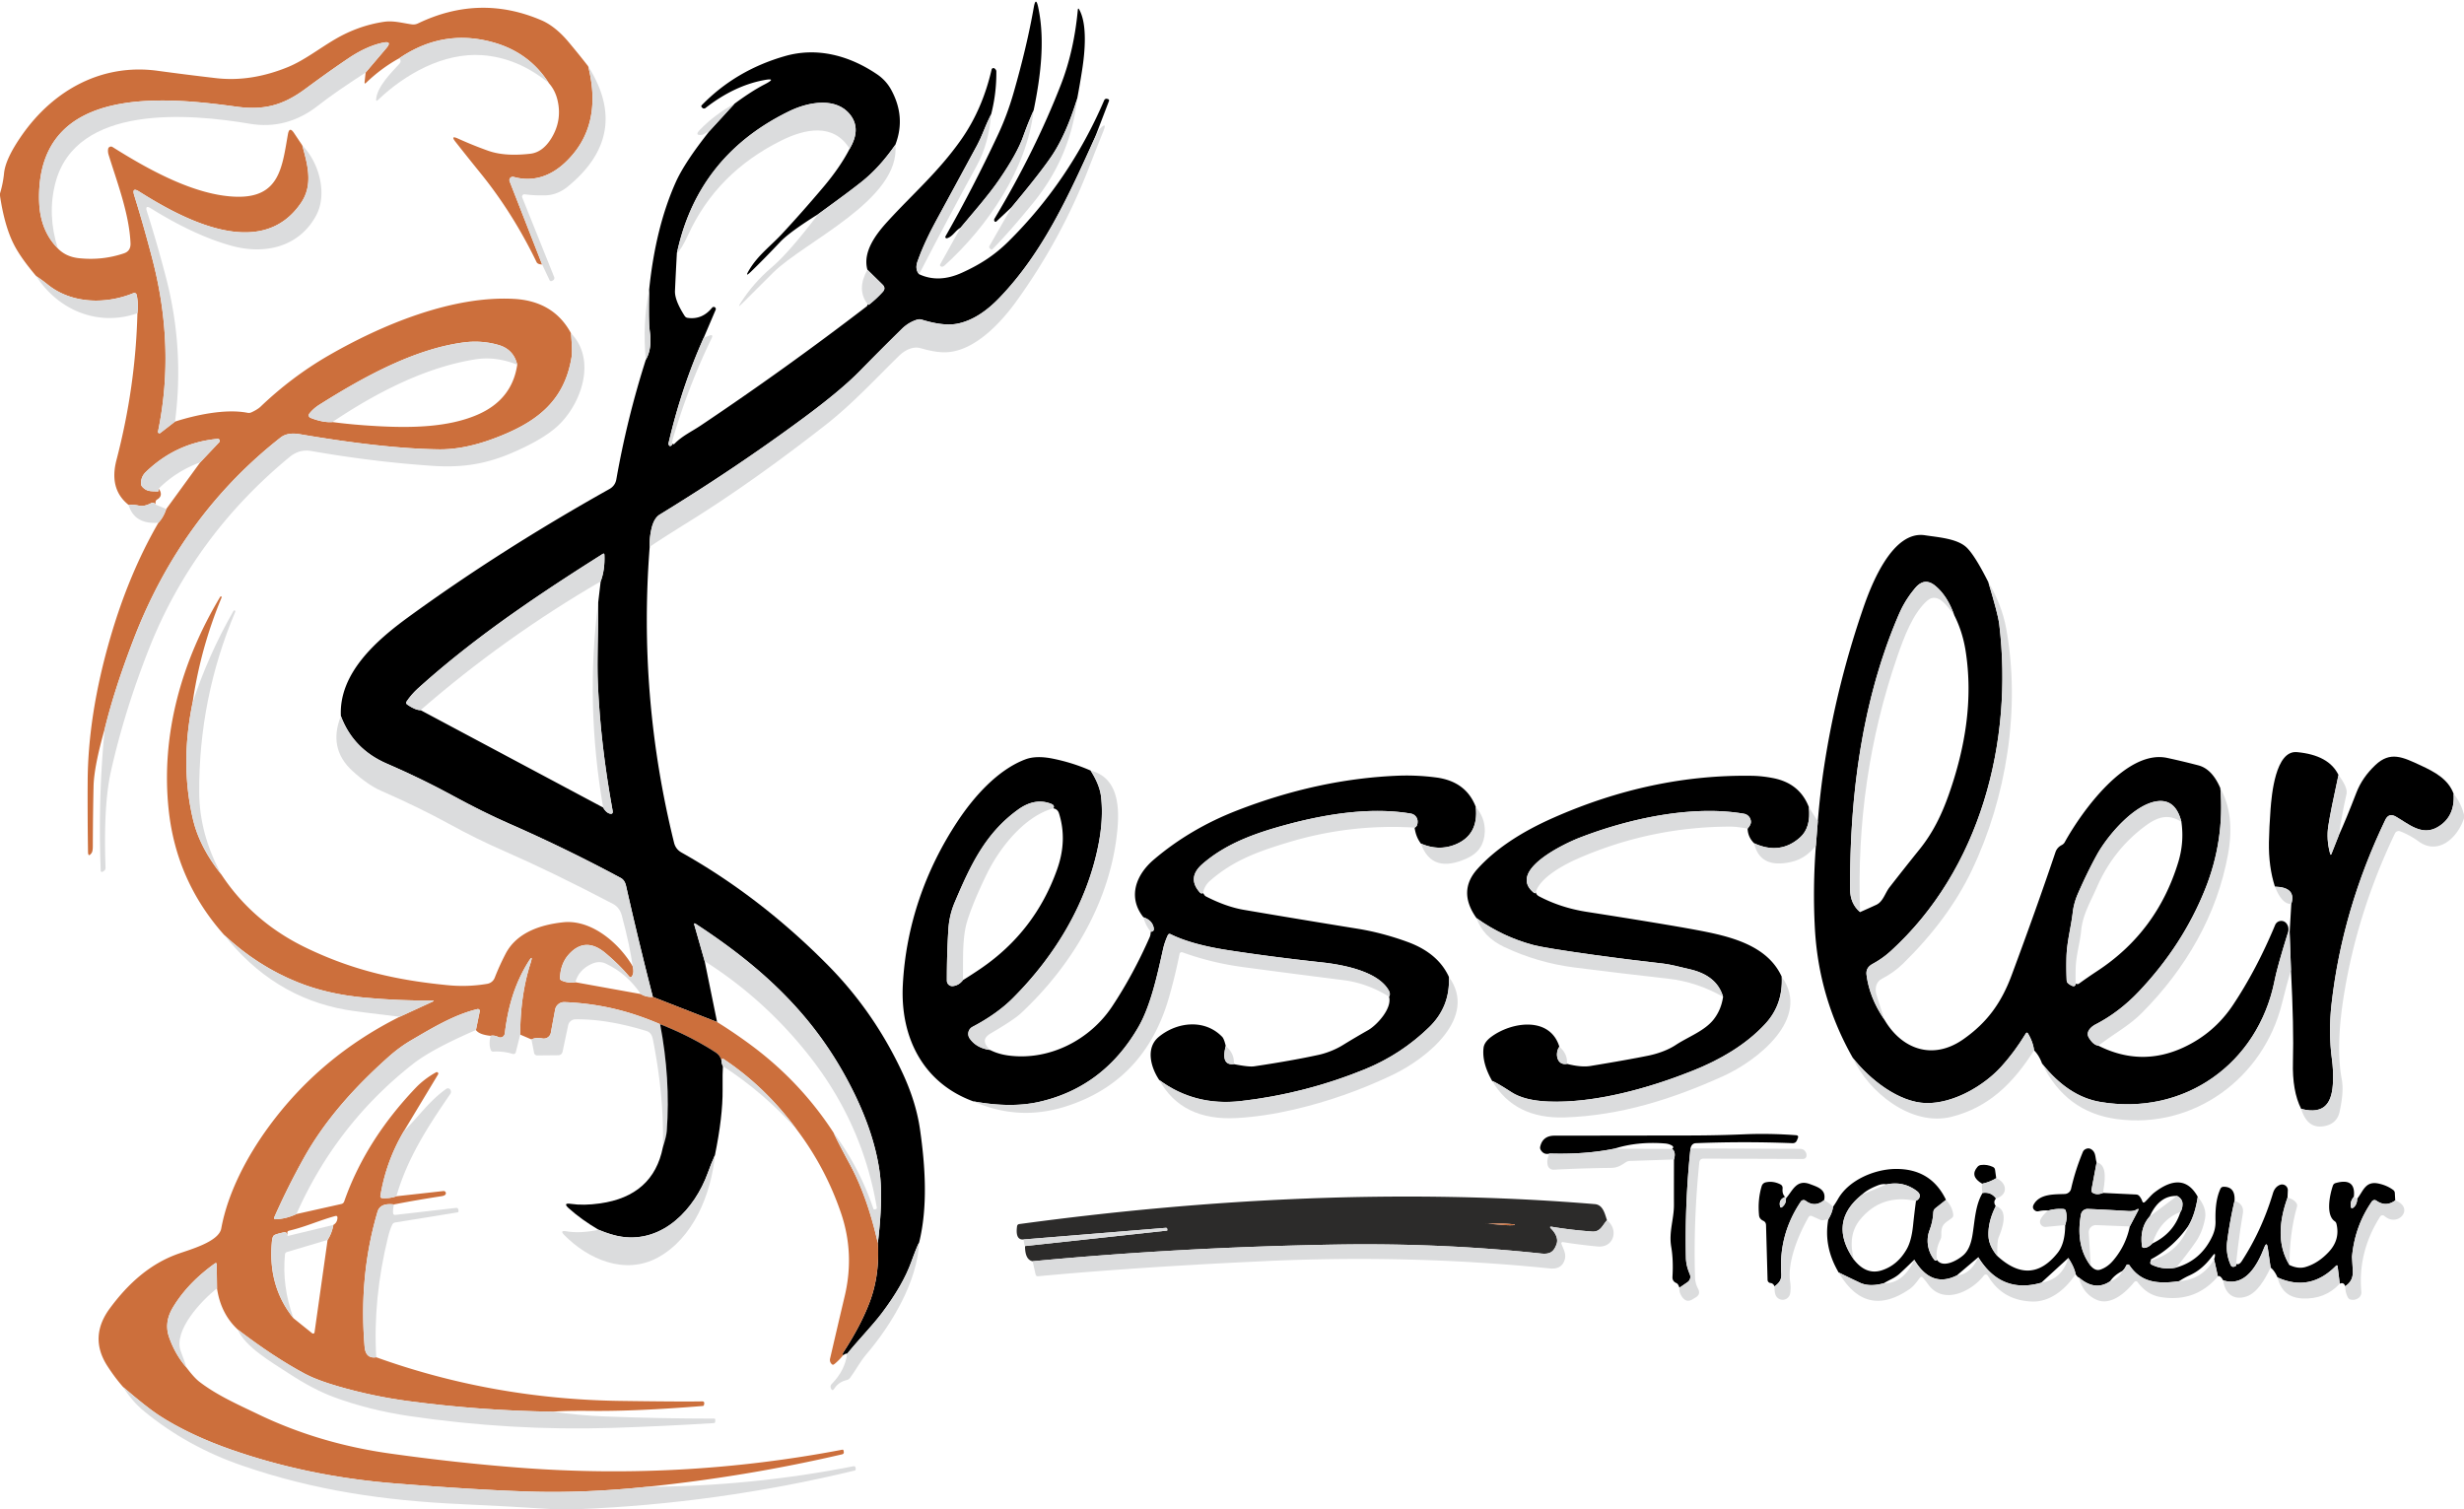 <?xml version="1.0" encoding="UTF-8" standalone="no"?>
<!DOCTYPE svg PUBLIC "-//W3C//DTD SVG 1.1//EN" "http://www.w3.org/Graphics/SVG/1.1/DTD/svg11.dtd">
<svg xmlns="http://www.w3.org/2000/svg" version="1.1" viewBox="0.00 0.00 640.00 392.00">
<path fill="#000000" d="
  M 268.48 28.64
  Q 266.95 32.07 265.73 35.52
  Q 264.17 39.90 259.51 46.68
  C 256.65 50.84 252.91 55.05 249.50 59.14
  C 248.12 59.88 247.48 61.46 245.97 61.88
  A 0.34 0.34 0.0 0 1 245.58 61.39
  Q 252.80 48.70 259.21 35.00
  Q 261.64 29.81 263.28 24.07
  Q 266.74 12.01 268.51 1.94
  Q 269.04 -1.06 269.67 1.92
  C 271.51 10.52 270.24 20.14 268.48 28.64
  Z"
/>
<path fill="#cc6f3c" d="
  M 152.78 17.22
  Q 156.71 32.88 146.80 42.21
  C 142.97 45.81 138.42 47.34 133.41 45.95
  A 0.87 0.87 0.0 0 0 132.37 47.10
  L 140.81 68.69
  Q 139.65 68.66 139.37 68.08
  Q 133.23 55.37 124.78 44.94
  Q 121.50 40.89 118.32 36.85
  Q 116.90 35.05 118.99 36.00
  Q 122.82 37.74 126.75 39.14
  C 130.23 40.38 134.18 40.33 137.75 39.93
  Q 140.96 39.56 143.21 35.91
  Q 146.03 31.31 144.83 26.10
  Q 144.22 23.45 142.55 21.58
  Q 137.49 13.67 128.24 11.04
  Q 115.18 7.33 103.75 15.10
  Q 99.09 17.66 95.09 21.50
  Q 94.64 21.93 94.70 21.31
  L 94.97 18.84
  L 100.30 12.57
  Q 102.04 10.53 99.42 11.09
  Q 95.18 12.00 90.56 15.10
  Q 85.16 18.74 79.34 23.06
  C 73.42 27.46 68.41 28.68 61.36 27.70
  C 42.14 25.03 9.66 22.04 10.15 51.86
  Q 10.27 59.72 15.01 64.51
  Q 17.11 66.70 20.51 67.06
  Q 26.54 67.71 32.20 65.80
  Q 33.98 65.20 33.90 63.19
  C 33.58 55.59 30.44 47.42 28.21 40.20
  Q 27.98 39.47 28.08 38.72
  A 0.75 0.75 0.0 0 1 29.22 38.18
  C 38.49 44.02 50.71 50.85 61.47 51.10
  C 72.68 51.36 73.28 43.33 74.79 34.85
  Q 75.16 32.76 76.35 34.52
  L 78.51 37.75
  C 79.87 42.68 81.41 47.96 78.20 52.68
  C 67.92 67.81 47.78 57.10 36.17 49.76
  Q 34.16 48.49 34.87 50.76
  Q 37.38 58.81 39.64 67.53
  Q 45.54 90.40 41.04 112.09
  A 0.38 0.37 -13.1 0 0 41.64 112.46
  L 45.46 109.50
  C 50.75 107.81 58.51 106.09 64.31 107.22
  Q 64.81 107.32 65.28 107.11
  C 66.02 106.78 67.08 106.20 67.65 105.65
  Q 75.81 97.85 85.30 92.36
  C 98.92 84.50 117.27 76.75 133.50 77.63
  Q 143.81 78.20 148.31 86.55
  Q 148.71 91.27 148.46 92.75
  C 146.55 104.49 139.02 109.91 128.15 113.94
  Q 120.45 116.80 113.93 116.71
  Q 99.69 116.51 77.84 112.77
  Q 74.67 112.23 72.87 113.65
  Q 47.01 133.96 34.66 166.16
  Q 29.73 178.98 27.21 189.27
  Q 24.41 199.14 24.30 204.25
  Q 24.14 211.53 24.11 219.75
  Q 24.11 221.12 23.78 221.56
  Q 22.89 222.78 22.86 221.25
  Q 22.72 211.53 22.77 203.03
  Q 22.85 185.51 28.70 165.48
  Q 33.53 148.92 41.14 135.78
  Q 42.48 134.35 43.18 132.21
  L 52.00 120.09
  L 56.94 114.86
  A 0.53 0.52 -71.3 0 0 56.51 113.98
  Q 45.70 115.00 37.83 122.64
  Q 36.57 123.87 36.63 125.67
  A 1.20 1.20 0.0 0 0 36.94 126.42
  C 38.16 127.74 39.18 127.56 40.91 127.64
  Q 41.33 127.66 41.23 126.90
  Q 42.52 128.77 40.78 129.76
  Q 40.28 130.04 40.41 131.05
  Q 39.94 130.32 39.23 130.69
  Q 37.46 131.64 36.05 131.32
  Q 34.65 131.00 33.40 131.14
  Q 28.27 127.07 30.25 119.49
  Q 35.22 100.46 35.69 81.36
  Q 36.00 78.87 35.49 76.57
  A 0.62 0.61 72.7 0 0 34.66 76.13
  C 27.46 79.10 18.55 78.91 12.36 73.88
  Q 10.96 72.75 9.41 71.72
  Q 5.23 66.80 3.49 63.26
  Q 1.15 58.55 0.00 50.85
  L 0.00 50.24
  Q 0.78 47.71 1.05 45.01
  Q 1.42 41.19 5.74 35.04
  C 13.96 23.33 26.55 16.41 40.98 18.39
  Q 48.47 19.41 56.15 20.30
  Q 65.23 21.34 74.85 17.39
  C 79.03 15.67 82.96 12.57 87.04 10.19
  Q 93.05 6.67 99.69 5.67
  C 102.18 5.29 104.52 5.99 106.95 6.33
  Q 107.80 6.45 108.57 6.08
  Q 124.56 -1.60 140.57 5.24
  C 143.35 6.42 145.77 8.62 147.73 10.97
  Q 150.41 14.17 152.78 17.22
  Z
  M 86.34 109.62
  Q 91.91 110.37 98.75 110.72
  C 107.00 111.13 116.23 110.99 123.75 107.83
  Q 132.99 103.96 134.35 94.72
  Q 133.40 90.74 129.51 89.61
  Q 125.09 88.33 120.44 88.94
  C 107.58 90.64 94.44 97.88 82.91 105.15
  Q 81.39 106.11 80.35 107.43
  A 0.70 0.70 0.0 0 0 80.64 108.52
  Q 83.94 109.81 86.34 109.62
  Z"
/>
<path fill="#000000" d="
  M 279.80 25.57
  Q 276.99 34.69 273.41 40.14
  Q 270.58 44.45 262.80 53.77
  L 258.81 57.52
  A 0.33 0.33 0.0 0 1 258.28 57.41
  Q 258.14 57.09 258.32 56.78
  Q 268.90 39.13 275.57 21.96
  Q 278.96 13.23 279.95 2.58
  Q 280.02 1.92 280.33 2.50
  C 282.46 6.33 281.79 13.57 281.10 18.00
  Q 280.49 21.95 279.80 25.57
  Z"
/>
<path fill="#dbdcdd" d="
  M 142.55 21.58
  Q 134.49 14.99 125.22 14.33
  C 115.20 13.62 105.21 19.24 98.17 25.97
  Q 97.63 26.48 97.70 25.74
  C 97.99 22.51 101.48 19.01 103.77 16.54
  Q 104.34 15.93 103.75 15.10
  Q 115.18 7.33 128.24 11.04
  Q 137.49 13.67 142.55 21.58
  Z"
/>
<path fill="#dbdcdd" d="
  M 94.97 18.84
  Q 87.03 23.96 82.65 27.40
  Q 74.53 33.78 64.86 32.14
  C 49.29 29.51 19.73 26.92 14.38 47.54
  Q 12.25 55.74 15.01 64.51
  Q 10.27 59.72 10.15 51.86
  C 9.66 22.04 42.14 25.03 61.36 27.70
  C 68.41 28.68 73.42 27.46 79.34 23.06
  Q 85.16 18.74 90.56 15.10
  Q 95.18 12.00 99.42 11.09
  Q 102.04 10.53 100.30 12.57
  L 94.97 18.84
  Z"
/>
<path fill="#000000" d="
  M 232.56 37.59
  Q 228.49 43.46 223.89 47.14
  Q 220.51 49.84 212.53 55.61
  Q 205.08 60.26 202.62 62.86
  Q 198.63 67.10 195.09 70.53
  Q 193.30 72.28 194.58 70.13
  C 196.86 66.29 200.12 63.95 203.04 60.82
  Q 208.30 55.17 213.95 48.48
  Q 218.24 43.38 220.69 38.64
  Q 223.66 33.63 220.98 30.00
  C 217.34 25.06 209.96 26.47 205.04 28.86
  Q 181.23 40.42 175.81 65.79
  Q 175.53 70.86 175.32 75.51
  Q 175.20 77.96 177.83 82.05
  Q 178.11 82.49 178.62 82.56
  Q 182.39 83.10 184.98 79.90
  A 0.54 0.54 0.0 0 1 185.89 80.45
  L 182.78 87.74
  Q 177.02 100.59 173.65 115.08
  A 0.72 0.72 0.0 0 0 173.92 115.81
  Q 174.01 115.88 174.25 115.79
  Q 174.58 115.67 174.56 115.26
  Q 174.74 115.37 174.89 115.38
  Q 175.06 115.39 175.18 115.27
  C 177.23 113.18 179.67 112.09 182.05 110.49
  Q 204.07 95.73 225.10 79.59
  Q 225.40 79.36 225.29 78.92
  Q 225.47 79.33 225.81 79.06
  Q 227.73 77.54 229.29 75.81
  Q 230.17 74.83 229.22 73.91
  L 225.30 70.06
  C 224.00 65.38 227.59 60.75 230.54 57.52
  C 237.08 50.34 243.71 44.70 249.63 36.29
  Q 255.17 28.43 257.56 18.06
  A 0.49 0.48 -63.8 0 1 258.34 17.79
  Q 258.47 17.89 258.57 18.01
  Q 258.79 18.25 258.79 18.57
  Q 258.84 24.23 257.45 29.64
  Q 256.45 31.65 255.62 33.70
  Q 254.64 36.14 253.78 37.74
  Q 248.51 47.49 243.20 57.23
  Q 239.93 63.24 238.29 67.98
  Q 237.62 69.94 238.73 71.22
  Q 243.79 73.59 249.85 70.84
  C 254.52 68.72 258.27 66.35 261.99 62.66
  Q 277.83 46.95 286.81 26.03
  A 0.65 0.64 20.5 0 1 287.59 25.68
  L 287.83 25.75
  A 0.36 0.36 0.0 0 1 288.05 26.22
  L 284.47 35.56
  C 277.66 50.62 270.92 65.62 259.50 77.44
  Q 254.32 82.80 249.00 84.00
  Q 245.29 84.85 239.42 83.02
  A 2.02 2.00 45.2 0 0 238.26 83.01
  Q 236.01 83.69 234.22 85.45
  Q 228.60 90.97 223.41 96.28
  Q 218.44 101.37 208.58 108.65
  Q 191.01 121.63 171.38 133.64
  Q 169.82 134.59 169.19 137.44
  Q 168.67 139.75 168.75 142.04
  Q 165.71 180.94 175.08 218.88
  Q 175.50 220.58 177.04 221.44
  Q 197.55 232.97 215.13 250.78
  Q 227.14 262.96 234.49 278.82
  Q 237.95 286.29 238.96 293.33
  C 240.34 302.88 241.02 313.52 238.73 322.72
  Q 238.06 323.98 236.69 327.76
  Q 234.48 333.88 228.98 341.14
  C 226.54 344.35 222.92 348.06 220.03 351.62
  Q 219.76 351.45 218.97 352.03
  C 218.86 351.83 218.87 351.51 219.01 351.31
  Q 223.71 344.08 225.96 337.99
  Q 228.52 331.08 228.01 322.87
  Q 229.38 311.39 228.52 304.75
  Q 227.04 293.34 219.95 280.22
  C 210.58 262.87 197.43 250.89 180.73 239.97
  Q 180.16 239.59 180.35 240.25
  L 183.03 249.64
  L 186.26 265.46
  L 169.57 258.93
  Q 165.76 244.09 162.61 230.09
  Q 162.28 228.59 161.25 228.04
  Q 147.30 220.53 132.28 213.93
  Q 125.52 210.96 117.72 206.72
  Q 109.55 202.26 100.46 198.33
  Q 91.76 194.56 88.54 185.98
  C 87.98 174.84 97.86 166.26 106.03 160.31
  Q 129.94 142.90 158.27 127.03
  Q 159.79 126.18 160.09 124.49
  Q 162.88 108.65 167.74 93.45
  Q 169.44 90.52 168.77 86.00
  Q 168.43 83.72 168.61 75.23
  Q 170.28 59.01 175.53 47.30
  Q 177.86 42.12 184.34 33.97
  L 190.79 26.93
  Q 195.21 23.67 198.59 21.92
  Q 202.12 20.09 198.22 20.85
  Q 190.56 22.35 183.23 28.06
  A 0.61 0.60 -40.2 0 1 182.42 28.00
  L 182.25 27.81
  A 0.34 0.34 0.0 0 1 182.26 27.34
  Q 191.13 18.21 203.96 14.55
  C 212.36 12.16 220.73 14.50 227.81 19.30
  Q 230.14 20.88 231.46 23.29
  Q 235.35 30.38 232.56 37.59
  Z
  M 109.24 184.45
  L 156.66 209.74
  Q 157.38 210.99 158.27 211.29
  Q 159.32 211.63 159.12 210.55
  Q 155.98 193.38 155.30 177.68
  C 155.02 171.33 155.43 163.53 155.38 156.45
  L 156.02 151.01
  Q 157.15 147.99 156.99 144.12
  Q 156.97 143.61 156.54 143.88
  C 139.55 154.60 123.28 165.54 108.65 178.72
  Q 106.90 180.30 105.63 182.18
  Q 105.31 182.66 105.78 183.00
  Q 107.89 184.46 109.24 184.45
  Z"
/>
<path fill="#dbdcdd" d="
  M 152.78 17.22
  Q 163.96 34.96 147.49 48.45
  Q 144.77 50.68 141.56 50.74
  Q 138.74 50.80 136.28 50.47
  A 0.60 0.60 0.0 0 0 135.64 51.28
  L 143.94 71.95
  A 0.70 0.70 0.0 0 1 143.60 72.84
  L 143.36 72.96
  Q 142.93 73.17 142.73 72.74
  L 140.81 68.69
  L 132.37 47.10
  A 0.87 0.87 0.0 0 1 133.41 45.95
  C 138.42 47.34 142.97 45.81 146.80 42.21
  Q 156.71 32.88 152.78 17.22
  Z"
/>
<path fill="#dbdcdd" d="
  M 279.80 25.57
  Q 278.13 40.70 268.40 52.64
  Q 262.10 60.37 257.76 64.75
  A 0.28 0.27 -45.8 0 1 257.38 64.76
  L 257.16 64.58
  Q 256.79 64.25 257.04 63.82
  L 262.80 53.77
  Q 270.58 44.45 273.41 40.14
  Q 276.99 34.69 279.80 25.57
  Z"
/>
<path fill="#dbdcdd" d="
  M 220.69 38.64
  C 216.45 31.79 208.94 33.53 202.98 36.48
  Q 186.13 44.84 178.74 61.00
  Q 177.01 64.77 175.81 65.79
  Q 181.23 40.42 205.04 28.86
  C 209.96 26.47 217.34 25.06 220.98 30.00
  Q 223.66 33.63 220.69 38.64
  Z"
/>
<path fill="#dbdcdd" d="
  M 190.79 26.93
  L 184.34 33.97
  Q 182.70 34.96 182.52 34.99
  Q 180.16 35.39 181.83 33.67
  Q 185.67 29.72 190.79 26.93
  Z"
/>
<path fill="#dbdcdd" d="
  M 268.48 28.64
  C 266.74 43.93 256.48 58.91 245.30 69.00
  Q 244.89 69.37 244.48 69.24
  Q 243.97 69.08 244.23 68.61
  L 249.50 59.14
  C 252.91 55.05 256.65 50.84 259.51 46.68
  Q 264.17 39.90 265.73 35.52
  Q 266.95 32.07 268.48 28.64
  Z"
/>
<path fill="#dbdcdd" d="
  M 257.45 29.64
  Q 256.84 37.30 253.72 43.00
  Q 246.26 56.63 238.73 71.22
  Q 237.62 69.94 238.29 67.98
  Q 239.93 63.24 243.20 57.23
  Q 248.51 47.49 253.78 37.74
  Q 254.64 36.14 255.62 33.70
  Q 256.45 31.65 257.45 29.64
  Z"
/>
<path fill="#dbdcdd" d="
  M 168.75 142.04
  Q 168.67 139.75 169.19 137.44
  Q 169.82 134.59 171.38 133.64
  Q 191.01 121.63 208.58 108.65
  Q 218.44 101.37 223.41 96.28
  Q 228.60 90.97 234.22 85.45
  Q 236.01 83.69 238.26 83.01
  A 2.02 2.00 45.2 0 1 239.42 83.02
  Q 245.29 84.85 249.00 84.00
  Q 254.32 82.80 259.50 77.44
  C 270.92 65.62 277.66 50.62 284.47 35.56
  Q 285.33 33.82 285.66 33.48
  Q 287.64 31.44 286.58 34.08
  Q 284.80 38.52 282.76 43.75
  Q 275.64 62.08 264.06 78.16
  C 259.92 83.91 253.28 91.00 246.06 91.48
  C 243.86 91.63 241.28 91.06 239.16 90.45
  C 237.02 89.84 234.92 91.04 233.49 92.44
  C 227.31 98.48 221.37 104.96 214.39 110.41
  Q 195.42 125.23 179.27 135.29
  Q 170.91 140.50 168.75 142.04
  Z"
/>
<path fill="#dbdcdd" d="
  M 78.51 37.75
  C 82.88 42.19 85.11 50.36 82.14 55.92
  C 77.75 64.12 68.86 66.28 60.00 63.80
  Q 50.42 61.12 39.21 54.13
  Q 37.58 53.11 38.17 54.94
  Q 40.75 63.00 43.12 72.09
  Q 47.92 90.57 45.46 109.50
  L 41.64 112.46
  A 0.38 0.37 -13.1 0 1 41.04 112.09
  Q 45.54 90.40 39.64 67.53
  Q 37.38 58.81 34.87 50.76
  Q 34.16 48.49 36.17 49.76
  C 47.78 57.10 67.92 67.81 78.20 52.68
  C 81.41 47.96 79.87 42.68 78.51 37.75
  Z"
/>
<path fill="#dbdcdd" d="
  M 232.56 37.59
  C 234.00 51.82 208.98 62.73 200.88 70.75
  Q 196.81 74.78 192.80 78.80
  Q 191.34 80.25 192.46 78.53
  Q 195.71 73.47 200.31 69.56
  Q 204.93 65.64 212.53 55.61
  Q 220.51 49.84 223.89 47.14
  Q 228.49 43.46 232.56 37.59
  Z"
/>
<path fill="#dbdcdd" d="
  M 225.30 70.06
  L 229.22 73.91
  Q 230.17 74.83 229.29 75.81
  Q 227.73 77.54 225.81 79.06
  Q 225.47 79.33 225.29 78.92
  Q 222.45 75.15 225.30 70.06
  Z"
/>
<path fill="#dbdcdd" d="
  M 9.41 71.72
  Q 10.96 72.75 12.36 73.88
  C 18.55 78.91 27.46 79.10 34.66 76.13
  A 0.62 0.61 72.7 0 1 35.49 76.57
  Q 36.00 78.87 35.69 81.36
  C 25.48 84.92 15.13 80.58 9.41 71.72
  Z"
/>
<path fill="#dbdcdd" d="
  M 168.61 75.23
  Q 168.43 83.72 168.77 86.00
  Q 169.44 90.52 167.74 93.45
  Q 166.84 84.17 168.61 75.23
  Z"
/>
<path fill="#dbdcdd" d="
  M 148.31 86.55
  C 155.09 93.51 150.92 105.09 144.79 110.70
  Q 140.97 114.20 132.88 117.67
  C 126.01 120.61 119.84 121.51 112.26 120.99
  Q 96.87 119.95 80.77 117.13
  C 78.75 116.77 76.85 117.36 75.28 118.65
  C 58.78 132.22 46.41 148.95 38.70 168.51
  Q 32.30 184.73 28.80 200.40
  Q 26.84 209.18 27.41 225.34
  Q 27.43 225.98 26.88 226.29
  L 26.62 226.44
  A 0.31 0.31 0.0 0 1 26.16 226.18
  Q 25.43 207.26 27.21 189.27
  Q 29.73 178.98 34.66 166.16
  Q 47.01 133.96 72.87 113.65
  Q 74.67 112.23 77.84 112.77
  Q 99.69 116.51 113.93 116.71
  Q 120.45 116.80 128.15 113.94
  C 139.02 109.91 146.55 104.49 148.46 92.75
  Q 148.71 91.27 148.31 86.55
  Z"
/>
<path fill="#dbdcdd" d="
  M 174.56 115.26
  Q 174.58 115.67 174.25 115.79
  Q 174.01 115.88 173.92 115.81
  A 0.72 0.72 0.0 0 1 173.65 115.08
  Q 177.02 100.59 182.78 87.74
  L 184.17 87.19
  Q 185.39 86.71 184.82 87.89
  Q 178.73 100.47 174.76 114.01
  Q 174.57 114.65 174.56 115.26
  Z"
/>
<path fill="#dbdcdd" d="
  M 134.35 94.72
  Q 128.76 92.50 123.50 93.33
  C 110.44 95.37 97.43 102.16 86.34 109.62
  Q 83.94 109.81 80.64 108.52
  A 0.70 0.70 0.0 0 1 80.35 107.43
  Q 81.39 106.11 82.91 105.15
  C 94.44 97.88 107.58 90.64 120.44 88.94
  Q 125.09 88.33 129.51 89.61
  Q 133.40 90.74 134.35 94.72
  Z"
/>
<path fill="#dbdcdd" d="
  M 52.00 120.09
  Q 45.80 122.37 41.23 126.90
  Q 41.33 127.66 40.91 127.64
  C 39.18 127.56 38.16 127.74 36.94 126.42
  A 1.20 1.20 0.0 0 1 36.63 125.67
  Q 36.57 123.87 37.83 122.64
  Q 45.70 115.00 56.51 113.98
  A 0.53 0.52 -71.3 0 1 56.94 114.86
  L 52.00 120.09
  Z"
/>
<path fill="#dbdcdd" d="
  M 40.41 131.05
  L 43.18 132.21
  Q 42.48 134.35 41.14 135.78
  Q 34.87 136.23 33.40 131.14
  Q 34.65 131.00 36.05 131.32
  Q 37.46 131.64 39.23 130.69
  Q 39.94 130.32 40.41 131.05
  Z"
/>
<path fill="#000000" d="
  M 516.46 151.23
  Q 518.97 159.58 519.27 162.00
  C 522.97 192.69 514.40 225.86 491.00 247.11
  Q 488.95 248.97 486.35 250.38
  Q 484.58 251.35 484.81 253.17
  Q 485.57 259.16 489.44 264.82
  C 493.92 272.51 501.99 275.49 509.92 269.95
  C 516.15 265.60 519.84 260.45 522.51 253.28
  Q 529.04 235.71 533.88 221.36
  Q 534.30 220.11 535.53 219.48
  A 1.84 1.82 0.4 0 0 536.31 218.72
  C 540.77 210.64 552.36 194.60 562.89 196.85
  Q 567.01 197.74 571.01 198.79
  Q 574.59 199.73 576.72 204.74
  Q 577.84 218.31 572.74 231.01
  Q 566.93 245.48 555.60 257.46
  Q 550.48 262.88 544.36 266.04
  C 543.12 266.68 541.62 268.01 542.59 269.58
  Q 543.74 271.42 544.99 271.58
  Q 556.14 277.20 567.24 272.01
  Q 575.12 268.32 579.96 261.08
  Q 586.12 251.84 590.95 240.24
  A 1.72 1.72 0.0 0 1 593.89 239.85
  Q 594.60 240.77 594.32 242.09
  Q 591.54 250.97 590.78 254.77
  C 586.46 276.27 567.32 289.92 545.50 286.20
  Q 537.20 284.79 530.41 276.25
  Q 529.64 274.12 528.33 272.80
  Q 528.07 270.67 526.79 268.49
  Q 526.47 267.95 526.14 268.49
  Q 523.25 273.25 519.76 277.09
  C 515.28 282.01 507.34 286.68 500.25 286.50
  C 493.21 286.32 485.64 280.37 481.25 274.76
  Q 472.35 259.10 471.39 241.00
  Q 470.83 230.46 471.66 219.65
  L 472.16 213.35
  Q 472.74 205.98 473.81 199.00
  Q 477.02 178.06 484.00 157.83
  C 486.13 151.64 491.61 137.70 500.02 139.03
  C 503.28 139.54 508.36 139.85 510.81 142.20
  Q 512.97 144.27 516.46 151.23
  Z
  M 483.14 236.90
  Q 485.40 235.91 487.38 234.99
  C 489.12 234.17 489.64 231.92 490.79 230.45
  Q 494.72 225.40 498.52 220.68
  C 502.04 216.33 504.32 211.64 506.18 206.37
  C 510.52 194.06 512.52 181.56 510.54 169.00
  Q 509.75 164.03 507.57 159.73
  Q 505.80 154.70 502.61 152.10
  Q 499.86 149.86 497.45 152.73
  Q 494.85 155.81 493.31 159.35
  C 483.70 181.47 480.41 206.55 480.55 231.00
  Q 480.57 234.72 483.14 236.90
  Z
  M 539.13 255.51
  Q 539.35 255.56 539.52 255.59
  Q 539.78 255.64 540.00 255.48
  Q 542.11 253.94 544.87 252.12
  Q 560.27 241.97 565.77 223.98
  Q 567.36 218.78 566.60 213.49
  Q 565.13 207.55 560.43 208.09
  C 554.27 208.80 547.28 217.23 544.64 222.03
  Q 542.15 226.55 539.71 232.13
  Q 538.67 234.52 538.38 236.95
  C 537.93 240.85 536.87 244.52 536.75 248.50
  Q 536.66 251.64 536.80 254.63
  A 1.13 1.12 -72.9 0 0 537.25 255.49
  Q 539.01 256.79 539.13 255.51
  Z"
/>
<path fill="#dbdcdd" d="
  M 156.02 151.01
  Q 130.91 165.60 109.24 184.45
  Q 107.89 184.46 105.78 183.00
  Q 105.31 182.66 105.63 182.18
  Q 106.90 180.30 108.65 178.72
  C 123.28 165.54 139.55 154.60 156.54 143.88
  Q 156.97 143.61 156.99 144.12
  Q 157.15 147.99 156.02 151.01
  Z"
/>
<path fill="#dbdcdd" d="
  M 507.57 159.73
  C 506.09 157.94 503.42 153.47 500.53 156.05
  C 496.82 159.35 494.51 165.58 492.81 170.51
  Q 481.87 202.24 483.14 236.90
  Q 480.57 234.72 480.55 231.00
  C 480.41 206.55 483.70 181.47 493.31 159.35
  Q 494.85 155.81 497.45 152.73
  Q 499.86 149.86 502.61 152.10
  Q 505.80 154.70 507.57 159.73
  Z"
/>
<path fill="#dbdcdd" d="
  M 516.46 151.23
  Q 519.96 157.08 521.09 163.25
  C 524.88 184.00 521.17 207.23 512.11 226.15
  Q 506.03 238.83 494.25 250.33
  Q 491.89 252.63 488.81 254.21
  C 487.18 255.03 486.91 256.94 487.43 258.51
  Q 488.44 261.58 489.44 264.82
  Q 485.57 259.16 484.81 253.17
  Q 484.58 251.35 486.35 250.38
  Q 488.95 248.97 491.00 247.11
  C 514.40 225.86 522.97 192.69 519.27 162.00
  Q 518.97 159.58 516.46 151.23
  Z"
/>
<path fill="#cc6f3c" d="
  M 50.02 182.52
  Q 46.71 198.64 50.17 213.01
  Q 51.90 220.16 57.52 227.18
  Q 65.66 239.50 79.52 246.18
  C 91.81 252.10 103.23 254.62 116.35 255.89
  Q 121.53 256.39 126.56 255.53
  A 2.54 2.53 5.8 0 0 128.50 253.95
  Q 129.75 250.74 131.34 247.70
  C 134.20 242.22 140.38 240.16 146.35 239.54
  C 153.62 238.80 160.79 244.93 164.33 250.97
  Q 164.78 252.68 164.12 253.59
  Q 163.79 254.04 163.43 253.62
  Q 160.84 250.54 157.27 247.55
  Q 152.01 243.14 147.73 247.90
  Q 145.60 250.27 145.45 253.97
  Q 145.42 254.51 145.93 254.71
  Q 147.75 255.45 149.44 255.12
  L 166.44 258.19
  Q 167.87 259.05 169.57 258.93
  L 186.26 265.46
  Q 190.61 268.15 195.06 271.44
  Q 207.93 280.98 216.52 294.21
  Q 217.61 296.63 220.69 302.30
  Q 225.25 310.69 228.01 322.87
  Q 228.52 331.08 225.96 337.99
  Q 223.71 344.08 219.01 351.31
  C 218.87 351.51 218.86 351.83 218.97 352.03
  Q 218.05 353.17 216.94 354.12
  Q 216.42 354.55 216.26 354.46
  A 1.46 1.39 -69.3 0 1 215.60 352.89
  Q 217.58 344.35 219.42 336.57
  Q 222.02 325.54 218.43 315.03
  Q 214.43 303.32 206.98 293.42
  Q 198.88 282.35 187.97 275.08
  Q 187.47 274.75 187.40 275.46
  Q 187.05 274.09 185.90 273.35
  Q 179.21 269.04 171.46 266.02
  Q 168.50 264.72 164.97 263.55
  Q 156.16 260.65 146.62 260.28
  A 2.39 2.38 -83.6 0 0 144.19 262.23
  L 143.08 268.22
  A 1.87 1.86 -79.5 0 1 140.91 269.72
  Q 139.16 269.40 138.04 269.97
  L 135.12 268.72
  Q 135.14 258.54 137.77 250.27
  Q 138.65 247.51 137.13 249.98
  C 133.55 255.80 131.92 261.79 131.11 268.44
  A 1.17 1.16 -73.6 0 1 129.45 269.35
  Q 128.30 268.81 127.43 269.04
  Q 124.44 268.72 123.62 267.53
  L 124.61 262.67
  A 0.49 0.49 0.0 0 0 124.02 262.09
  C 117.98 263.54 112.37 266.94 106.87 270.15
  Q 103.77 271.95 100.83 274.58
  C 92.10 282.38 84.40 290.90 78.84 300.91
  Q 74.66 308.44 71.28 316.07
  Q 71.00 316.72 71.70 316.68
  Q 74.40 316.55 76.99 315.33
  L 88.64 312.72
  Q 89.22 312.59 89.41 312.03
  Q 94.93 296.26 107.93 282.59
  Q 110.19 280.22 113.27 278.51
  A 0.39 0.39 0.0 0 1 113.79 279.05
  L 104.90 293.81
  Q 100.27 301.62 98.80 310.64
  A 0.48 0.48 0.0 0 0 99.25 311.19
  Q 101.33 311.30 102.95 310.71
  L 115.18 309.35
  A 0.57 0.57 0.0 0 1 115.68 310.28
  Q 115.42 310.58 114.69 310.69
  Q 108.37 311.65 102.33 312.83
  Q 98.76 312.38 98.07 314.69
  Q 93.15 331.31 94.70 349.77
  C 94.86 351.68 95.71 352.85 97.73 352.53
  Q 127.94 363.38 161.00 363.86
  Q 177.22 364.09 182.46 363.98
  A 0.46 0.45 5.1 0 1 182.92 364.52
  L 182.85 364.90
  Q 182.80 365.16 182.53 365.18
  Q 165.33 366.57 153.75 366.46
  Q 146.49 366.39 143.69 366.66
  Q 124.80 366.40 106.01 363.90
  Q 96.71 362.66 87.70 360.03
  Q 82.25 358.44 79.22 356.82
  Q 71.19 352.54 61.75 345.32
  Q 57.33 341.20 56.37 334.64
  L 56.29 328.46
  Q 56.28 327.82 55.76 328.19
  Q 48.70 333.26 44.91 339.58
  Q 42.57 343.48 43.91 347.30
  Q 45.48 351.79 48.43 355.19
  Q 50.44 357.86 51.83 358.92
  C 56.36 362.39 61.64 364.73 67.17 367.38
  Q 82.88 374.92 101.18 377.51
  Q 118.42 379.94 134.85 381.20
  Q 177.26 384.46 218.79 376.53
  A 0.26 0.26 0.0 0 1 219.10 376.75
  L 219.16 377.06
  Q 219.26 377.61 218.71 377.74
  Q 193.70 383.55 167.98 386.18
  Q 151.81 387.86 137.37 387.41
  Q 123.17 386.96 102.30 385.27
  Q 79.88 383.45 59.99 376.49
  C 53.54 374.24 46.65 371.15 41.06 367.45
  Q 38.03 365.45 31.99 360.26
  Q 29.88 357.87 27.91 354.83
  Q 23.02 347.27 28.53 339.82
  C 33.30 333.36 38.91 328.32 46.08 325.72
  C 49.17 324.59 56.83 322.57 57.47 319.07
  C 59.16 309.84 64.10 300.41 69.84 292.59
  Q 83.17 274.41 103.81 264.09
  L 112.32 260.18
  Q 113.01 259.86 112.25 259.86
  Q 103.59 259.95 94.49 259.09
  Q 84.99 258.20 77.34 255.12
  Q 66.83 250.90 58.19 242.80
  Q 45.84 228.92 43.83 210.51
  C 41.68 190.85 47.22 171.62 57.20 155.01
  Q 57.30 154.85 57.46 154.93
  L 57.47 154.94
  Q 57.63 155.02 57.56 155.19
  Q 52.08 168.37 50.02 182.52
  Z
  M 74.74 321.02
  Q 74.52 319.90 73.76 320.07
  C 73.00 320.24 71.95 320.46 71.30 320.77
  Q 70.77 321.03 70.64 322.35
  Q 69.48 334.02 76.23 342.39
  L 81.08 346.29
  A 0.38 0.38 0.0 0 0 81.70 346.05
  L 85.09 322.05
  Q 86.20 320.33 86.59 318.15
  Q 87.59 317.56 87.65 316.33
  Q 87.68 315.68 87.05 315.85
  C 82.96 316.96 79.33 318.66 75.08 319.65
  Q 74.56 319.77 74.64 320.30
  L 74.74 321.02
  Z"
/>
<path fill="#dbdcdd" d="
  M 155.38 156.45
  C 155.43 163.53 155.02 171.33 155.30 177.68
  Q 155.98 193.38 159.12 210.55
  Q 159.32 211.63 158.27 211.29
  Q 157.38 210.99 156.66 209.74
  Q 152.01 182.85 155.38 156.45
  Z"
/>
<path fill="#dbdcdd" d="
  M 57.52 227.18
  Q 51.90 220.16 50.17 213.01
  Q 46.71 198.64 50.02 182.52
  Q 54.13 170.04 60.66 158.66
  Q 60.78 158.46 60.98 158.57
  L 60.99 158.57
  Q 61.20 158.67 61.11 158.89
  Q 51.64 181.32 51.74 205.75
  Q 51.79 216.67 57.52 227.18
  Z"
/>
<path fill="#dbdcdd" d="
  M 88.54 185.98
  Q 91.76 194.56 100.46 198.33
  Q 109.55 202.26 117.72 206.72
  Q 125.52 210.96 132.28 213.93
  Q 147.30 220.53 161.25 228.04
  Q 162.28 228.59 162.61 230.09
  Q 165.76 244.09 169.57 258.93
  Q 167.87 259.05 166.44 258.19
  Q 162.80 252.81 157.33 250.27
  Q 155.60 249.46 153.62 250.38
  Q 150.32 251.90 149.44 255.12
  Q 147.75 255.45 145.93 254.71
  Q 145.42 254.51 145.45 253.97
  Q 145.60 250.27 147.73 247.90
  Q 152.01 243.14 157.27 247.55
  Q 160.84 250.54 163.43 253.62
  Q 163.79 254.04 164.12 253.59
  Q 164.78 252.68 164.33 250.97
  Q 163.62 245.68 161.50 237.76
  Q 160.94 235.68 159.19 234.76
  Q 143.67 226.61 130.82 220.99
  Q 123.80 217.92 116.65 214.00
  Q 108.93 209.76 99.00 205.40
  Q 95.54 203.88 91.57 200.26
  Q 85.17 194.43 88.54 185.98
  Z"
/>
<path fill="#000000" d="
  M 607.40 201.29
  Q 605.40 210.43 604.76 214.50
  Q 604.21 217.96 605.22 221.70
  Q 605.38 222.29 605.60 221.72
  L 607.48 216.96
  Q 609.37 212.83 612.07 205.83
  Q 613.58 201.93 616.97 198.72
  C 620.87 195.02 624.11 196.65 628.75 198.80
  C 632.35 200.47 635.91 202.35 637.30 206.17
  Q 637.71 212.22 633.08 214.86
  C 629.05 217.15 625.70 214.07 622.31 212.11
  Q 620.47 211.05 619.55 212.97
  Q 608.34 236.36 605.59 260.84
  Q 604.77 268.17 605.70 275.11
  Q 606.07 277.90 605.98 280.77
  C 605.82 286.22 604.00 289.62 597.71 288.01
  Q 595.35 283.38 595.57 275.75
  Q 595.82 266.95 595.06 251.87
  L 594.71 242.20
  L 595.14 234.79
  Q 596.50 230.44 590.89 230.29
  Q 589.23 225.14 589.33 218.77
  Q 589.40 214.93 589.75 210.23
  C 590.03 206.53 591.02 194.85 596.60 195.35
  Q 604.90 196.10 607.40 201.29
  Z"
/>
<path fill="#000000" d="
  M 283.27 200.14
  Q 285.64 203.82 286.00 207.01
  Q 286.63 212.61 285.35 219.19
  C 282.42 234.32 274.23 248.08 263.10 259.22
  Q 258.99 263.34 252.60 266.70
  A 2.07 2.06 -31.3 0 0 251.86 269.71
  Q 253.60 272.22 257.13 272.70
  Q 259.29 273.81 262.02 274.16
  C 272.63 275.53 283.14 270.06 288.87 261.40
  Q 294.32 253.18 298.61 243.43
  Q 298.89 242.79 298.88 242.01
  Q 299.86 241.98 299.67 241.00
  Q 299.30 239.02 296.99 238.24
  C 292.82 232.99 295.08 227.18 299.70 223.26
  Q 309.13 215.23 321.35 210.49
  Q 342.32 202.35 362.93 201.48
  Q 367.97 201.27 373.07 201.94
  Q 380.80 202.97 383.32 209.58
  Q 384.13 217.03 377.73 219.46
  Q 373.56 221.04 369.07 219.10
  Q 367.76 217.39 367.43 214.96
  Q 368.20 214.68 368.21 213.39
  A 2.09 2.09 0.0 0 0 366.47 211.32
  C 356.20 209.58 344.76 211.36 334.50 214.10
  C 326.27 216.31 318.57 218.98 312.32 224.41
  Q 308.22 227.98 311.67 231.82
  Q 311.99 232.18 312.48 231.96
  Q 312.67 232.24 312.84 232.48
  Q 313.01 232.73 313.29 232.86
  Q 318.48 235.52 323.06 236.31
  Q 337.22 238.73 352.62 241.22
  Q 359.08 242.27 365.63 244.66
  Q 373.50 247.54 376.33 253.71
  Q 376.72 261.42 371.24 266.76
  Q 363.97 273.84 354.58 277.69
  Q 338.99 284.07 322.26 285.98
  Q 310.33 287.34 301.09 280.50
  C 298.89 277.23 297.51 272.17 300.98 269.31
  C 305.72 265.40 312.92 264.60 317.45 269.30
  Q 317.94 269.80 318.38 271.68
  Q 317.04 276.77 320.48 276.39
  Q 324.40 277.17 325.76 276.96
  Q 335.59 275.49 342.50 273.98
  C 344.47 273.55 346.84 272.64 348.71 271.49
  Q 352.11 269.40 355.36 267.56
  C 357.54 266.33 361.67 261.95 360.79 258.86
  Q 361.25 258.18 360.70 257.22
  C 357.83 252.16 348.50 250.52 343.24 249.95
  Q 330.52 248.57 318.97 246.79
  Q 309.50 245.33 304.08 242.65
  Q 303.57 242.40 303.33 242.91
  Q 302.51 244.67 302.10 246.50
  C 300.62 253.09 298.90 261.21 295.67 266.78
  Q 286.64 282.37 269.95 286.18
  Q 262.58 287.86 252.79 286.05
  C 239.71 281.27 233.80 269.35 234.50 255.83
  C 235.29 240.52 240.29 226.07 248.71 213.34
  C 252.93 206.96 259.10 199.97 266.31 197.24
  Q 269.15 196.16 273.53 197.06
  Q 278.74 198.13 283.27 200.14
  Z
  M 250.12 254.57
  Q 252.58 253.04 254.78 251.54
  Q 268.86 241.91 274.58 225.80
  Q 277.27 218.25 275.06 211.24
  Q 274.71 210.15 273.58 209.95
  Q 274.08 209.18 272.96 208.75
  Q 268.78 207.14 264.41 210.30
  C 255.85 216.48 252.02 224.87 248.00 234.31
  Q 246.58 237.64 246.34 241.28
  Q 245.93 247.63 245.94 254.72
  A 1.42 1.41 86.9 0 0 247.50 256.12
  Q 249.05 255.95 250.12 254.57
  Z"
/>
<path fill="#dbdcdd" d="
  M 283.27 200.14
  C 290.36 201.93 290.81 209.37 290.23 215.50
  C 288.50 233.96 278.53 250.70 265.17 263.18
  Q 263.36 264.87 257.34 268.40
  C 255.08 269.72 255.58 271.07 257.13 272.70
  Q 253.60 272.22 251.86 269.71
  A 2.07 2.06 -31.3 0 1 252.60 266.70
  Q 258.99 263.34 263.10 259.22
  C 274.23 248.08 282.42 234.32 285.35 219.19
  Q 286.63 212.61 286.00 207.01
  Q 285.64 203.82 283.27 200.14
  Z"
/>
<path fill="#000000" d="
  M 469.82 209.61
  Q 470.44 214.92 467.53 217.52
  Q 462.38 222.11 455.62 219.02
  Q 454.01 217.46 453.92 215.21
  Q 454.85 214.15 454.78 213.36
  A 2.21 2.17 -87.3 0 0 452.99 211.36
  C 439.41 209.02 423.02 212.65 410.33 217.56
  C 406.61 218.99 391.33 226.08 398.38 231.85
  Q 398.77 232.17 398.89 231.75
  Q 399.05 232.43 399.75 232.80
  Q 405.37 235.77 412.10 236.83
  Q 432.50 240.02 440.76 241.57
  C 449.18 243.15 459.05 245.40 462.79 253.70
  Q 463.14 260.86 458.60 265.83
  C 453.53 271.38 446.67 275.30 439.71 278.08
  C 428.58 282.53 414.44 286.58 402.17 286.10
  Q 395.95 285.85 392.60 283.68
  Q 388.70 281.16 387.58 280.76
  Q 384.87 276.04 385.34 272.15
  Q 385.52 270.67 387.30 269.33
  C 392.64 265.34 402.60 263.93 405.03 271.87
  C 403.88 273.37 404.21 276.80 407.00 276.32
  Q 410.71 277.27 413.15 276.86
  Q 423.04 275.23 428.20 274.17
  C 430.52 273.69 433.22 272.76 435.26 271.41
  C 438.50 269.28 442.78 267.76 445.12 264.76
  Q 447.08 262.24 447.55 258.90
  Q 445.95 253.31 438.76 251.71
  C 436.49 251.20 434.02 250.50 431.72 250.24
  Q 422.54 249.20 414.25 248.05
  Q 401.22 246.23 398.30 245.45
  Q 390.25 243.31 383.51 238.46
  Q 378.54 231.50 383.73 225.72
  Q 390.58 218.10 403.46 212.41
  Q 429.05 201.09 455.06 201.50
  Q 457.66 201.54 460.50 202.09
  Q 467.44 203.42 469.82 209.61
  Z"
/>
<path fill="#dbdcdd" d="
  M 607.40 201.29
  Q 609.87 204.56 609.48 206.25
  Q 608.33 211.28 607.48 216.96
  L 605.60 221.72
  Q 605.38 222.29 605.22 221.70
  Q 604.21 217.96 604.76 214.50
  Q 605.40 210.43 607.40 201.29
  Z"
/>
<path fill="#dbdcdd" d="
  M 576.72 204.74
  Q 580.55 211.60 578.73 221.75
  C 575.87 237.72 567.67 251.67 556.34 263.08
  Q 554.21 265.23 550.82 267.52
  Q 548.04 269.38 544.99 271.58
  Q 543.74 271.42 542.59 269.58
  C 541.62 268.01 543.12 266.68 544.36 266.04
  Q 550.48 262.88 555.60 257.46
  Q 566.93 245.48 572.74 231.01
  Q 577.84 218.31 576.72 204.74
  Z"
/>
<path fill="#dbdcdd" d="
  M 637.30 206.17
  Q 639.19 208.46 640.00 211.61
  L 640.00 212.52
  C 638.33 217.68 633.25 222.22 628.21 218.54
  Q 626.03 216.95 623.43 215.92
  A 1.07 1.07 0.0 0 0 622.07 216.45
  Q 612.31 236.87 608.83 258.31
  Q 606.65 271.76 608.24 280.27
  C 608.75 283.01 608.26 286.03 607.70 288.71
  Q 607.06 291.72 604.02 292.43
  Q 599.37 293.50 597.71 288.01
  C 604.00 289.62 605.82 286.22 605.98 280.77
  Q 606.07 277.90 605.70 275.11
  Q 604.77 268.17 605.59 260.84
  Q 608.34 236.36 619.55 212.97
  Q 620.47 211.05 622.31 212.11
  C 625.70 214.07 629.05 217.15 633.08 214.86
  Q 637.71 212.22 637.30 206.17
  Z"
/>
<path fill="#dbdcdd" d="
  M 566.60 213.49
  C 563.18 211.22 560.33 212.23 557.24 214.51
  Q 548.89 220.68 544.60 230.53
  C 542.96 234.31 540.97 237.52 540.56 241.73
  C 540.23 245.04 539.23 248.12 539.14 251.48
  Q 539.08 253.52 539.13 255.51
  Q 539.01 256.79 537.25 255.49
  A 1.13 1.12 -72.9 0 1 536.80 254.63
  Q 536.66 251.64 536.75 248.50
  C 536.87 244.52 537.93 240.85 538.38 236.95
  Q 538.67 234.52 539.71 232.13
  Q 542.15 226.55 544.64 222.03
  C 547.28 217.23 554.27 208.80 560.43 208.09
  Q 565.13 207.55 566.60 213.49
  Z"
/>
<path fill="#dbdcdd" d="
  M 273.58 209.95
  C 265.98 212.06 259.57 220.31 256.27 227.09
  Q 252.66 234.52 251.19 239.36
  C 249.87 243.72 250.19 249.65 250.12 254.57
  Q 249.05 255.95 247.50 256.12
  A 1.42 1.41 86.9 0 1 245.94 254.72
  Q 245.93 247.63 246.34 241.28
  Q 246.58 237.64 248.00 234.31
  C 252.02 224.87 255.85 216.48 264.41 210.30
  Q 268.78 207.14 272.96 208.75
  Q 274.08 209.18 273.58 209.95
  Z"
/>
<path fill="#dbdcdd" d="
  M 383.32 209.58
  Q 385.77 212.44 385.66 216.00
  Q 385.51 220.85 381.19 222.86
  Q 371.92 227.17 369.07 219.10
  Q 373.56 221.04 377.73 219.46
  Q 384.13 217.03 383.32 209.58
  Z"
/>
<path fill="#dbdcdd" d="
  M 469.82 209.61
  L 472.16 213.35
  L 471.66 219.65
  Q 468.96 223.05 465.23 223.88
  Q 457.11 225.71 455.62 219.02
  Q 462.38 222.11 467.53 217.52
  Q 470.44 214.92 469.82 209.61
  Z"
/>
<path fill="#dbdcdd" d="
  M 367.43 214.96
  Q 350.82 213.95 334.95 218.69
  C 326.70 221.15 320.25 223.53 314.28 228.78
  Q 312.81 230.07 312.48 231.96
  Q 311.99 232.18 311.67 231.82
  Q 308.22 227.98 312.32 224.41
  C 318.57 218.98 326.27 216.31 334.50 214.10
  C 344.76 211.36 356.20 209.58 366.47 211.32
  A 2.09 2.09 0.0 0 1 368.21 213.39
  Q 368.20 214.68 367.43 214.96
  Z"
/>
<path fill="#dbdcdd" d="
  M 453.92 215.21
  Q 451.01 214.70 449.50 214.70
  Q 428.72 214.72 409.75 223.04
  C 406.32 224.55 400.00 227.88 398.89 231.75
  Q 398.77 232.17 398.38 231.85
  C 391.33 226.08 406.61 218.99 410.33 217.56
  C 423.02 212.65 439.41 209.02 452.99 211.36
  A 2.21 2.17 -87.3 0 1 454.78 213.36
  Q 454.85 214.15 453.92 215.21
  Z"
/>
<path fill="#dbdcdd" d="
  M 595.14 234.79
  Q 592.70 234.91 590.89 230.29
  Q 596.50 230.44 595.14 234.79
  Z"
/>
<path fill="#dbdcdd" d="
  M 296.99 238.24
  Q 299.30 239.02 299.67 241.00
  Q 299.86 241.98 298.88 242.01
  Q 297.50 240.29 296.99 238.24
  Z"
/>
<path fill="#dbdcdd" d="
  M 447.55 258.90
  Q 440.73 255.03 433.25 254.19
  Q 421.11 252.83 408.97 251.29
  Q 399.35 250.07 390.62 245.92
  Q 385.23 243.36 383.51 238.46
  Q 390.25 243.31 398.30 245.45
  Q 401.22 246.23 414.25 248.05
  Q 422.54 249.20 431.72 250.24
  C 434.02 250.50 436.49 251.20 438.76 251.71
  Q 445.95 253.31 447.55 258.90
  Z"
/>
<path fill="#dbdcdd" d="
  M 228.01 322.87
  Q 225.25 310.69 220.69 302.30
  Q 217.61 296.63 216.52 294.21
  Q 223.22 303.19 226.85 313.95
  Q 226.93 314.19 227.17 314.12
  L 227.55 314.03
  A 0.28 0.27 78.5 0 0 227.75 313.72
  Q 224.15 292.24 210.66 274.84
  Q 198.98 259.79 183.03 249.64
  L 180.35 240.25
  Q 180.16 239.59 180.73 239.97
  C 197.43 250.89 210.58 262.87 219.95 280.22
  Q 227.04 293.34 228.52 304.75
  Q 229.38 311.39 228.01 322.87
  Z"
/>
<path fill="#dbdcdd" d="
  M 594.32 242.09
  Q 594.52 242.14 594.71 242.20
  L 595.06 251.87
  Q 593.76 256.44 592.70 260.70
  C 587.88 280.02 569.83 293.34 549.82 290.66
  Q 536.55 288.88 530.41 276.25
  Q 537.20 284.79 545.50 286.20
  C 567.32 289.92 586.46 276.27 590.78 254.77
  Q 591.54 250.97 594.32 242.09
  Z"
/>
<path fill="#dbdcdd" d="
  M 103.81 264.09
  Q 92.59 262.76 89.75 262.26
  Q 70.92 258.91 58.19 242.80
  Q 66.83 250.90 77.34 255.12
  Q 84.99 258.20 94.49 259.09
  Q 103.59 259.95 112.25 259.86
  Q 113.01 259.86 112.32 260.18
  L 103.81 264.09
  Z"
/>
<path fill="#dbdcdd" d="
  M 360.79 258.86
  Q 355.10 255.35 348.93 254.57
  Q 335.08 252.83 322.77 251.17
  Q 314.66 250.08 307.12 247.35
  A 0.56 0.56 0.0 0 0 306.38 247.77
  Q 305.15 253.84 303.57 259.27
  Q 297.31 280.78 277.01 287.32
  Q 264.64 291.31 252.79 286.05
  Q 262.58 287.86 269.95 286.18
  Q 286.64 282.37 295.67 266.78
  C 298.90 261.21 300.62 253.09 302.10 246.50
  Q 302.51 244.67 303.33 242.91
  Q 303.57 242.40 304.08 242.65
  Q 309.50 245.33 318.97 246.79
  Q 330.52 248.57 343.24 249.95
  C 348.50 250.52 357.83 252.16 360.70 257.22
  Q 361.25 258.18 360.79 258.86
  Z"
/>
<path fill="#dbdcdd" d="
  M 135.12 268.72
  L 133.97 273.30
  A 0.63 0.62 15.5 0 1 133.18 273.74
  Q 130.75 272.99 128.16 273.13
  Q 127.64 273.16 127.46 272.67
  Q 126.90 271.14 127.43 269.04
  Q 128.30 268.81 129.45 269.35
  A 1.17 1.16 -73.6 0 0 131.11 268.44
  C 131.92 261.79 133.55 255.80 137.13 249.98
  Q 138.65 247.51 137.77 250.27
  Q 135.14 258.54 135.12 268.72
  Z"
/>
<path fill="#dbdcdd" d="
  M 376.33 253.71
  C 383.99 264.26 370.60 274.94 361.70 279.19
  Q 349.23 285.14 335.98 288.21
  Q 328.29 289.99 321.26 290.39
  Q 307.00 291.20 301.09 280.50
  Q 310.33 287.34 322.26 285.98
  Q 338.99 284.07 354.58 277.69
  Q 363.97 273.84 371.24 266.76
  Q 376.72 261.42 376.33 253.71
  Z"
/>
<path fill="#dbdcdd" d="
  M 462.79 253.70
  C 470.58 264.55 456.32 275.56 447.60 279.50
  C 434.37 285.49 420.90 289.74 406.50 290.23
  Q 393.43 290.68 387.58 280.76
  Q 388.70 281.16 392.60 283.68
  Q 395.95 285.85 402.17 286.10
  C 414.44 286.58 428.58 282.53 439.71 278.08
  C 446.67 275.30 453.53 271.38 458.60 265.83
  Q 463.14 260.86 462.79 253.70
  Z"
/>
<path fill="#dbdcdd" d="
  M 171.46 266.02
  Q 174.18 280.13 173.19 293.75
  Q 173.10 295.08 172.17 298.01
  Q 172.55 285.42 169.74 270.76
  C 169.48 269.40 169.32 268.20 167.82 267.75
  Q 157.58 264.63 149.46 264.75
  A 1.96 1.96 0.0 0 0 147.57 266.31
  L 146.14 273.09
  Q 145.93 274.08 144.93 274.08
  L 139.54 274.13
  A 0.81 0.81 0.0 0 1 138.73 273.48
  L 138.04 269.97
  Q 139.16 269.40 140.91 269.72
  A 1.87 1.86 -79.5 0 0 143.08 268.22
  L 144.19 262.23
  A 2.39 2.38 -83.6 0 1 146.62 260.28
  Q 156.16 260.65 164.97 263.55
  Q 168.50 264.72 171.46 266.02
  Z"
/>
<path fill="#dbdcdd" d="
  M 123.62 267.53
  Q 112.17 272.49 107.31 276.31
  Q 87.35 291.97 76.99 315.33
  Q 74.40 316.55 71.70 316.68
  Q 71.00 316.72 71.28 316.07
  Q 74.66 308.44 78.84 300.91
  C 84.40 290.90 92.10 282.38 100.83 274.58
  Q 103.77 271.95 106.87 270.15
  C 112.37 266.94 117.98 263.54 124.02 262.09
  A 0.49 0.49 0.0 0 1 124.61 262.67
  L 123.62 267.53
  Z"
/>
<path fill="#000000" d="
  M 187.40 275.46
  Q 187.45 276.41 187.77 276.91
  Q 187.65 278.52 187.69 283.00
  Q 187.75 289.99 185.70 300.01
  Q 184.68 302.31 183.84 304.65
  C 180.47 313.97 172.28 322.79 161.50 321.22
  Q 158.83 320.83 155.48 319.41
  Q 151.00 316.77 147.73 313.83
  Q 146.08 312.36 148.27 312.68
  Q 151.59 313.17 155.87 312.56
  Q 169.66 310.61 172.17 298.01
  Q 173.10 295.08 173.19 293.75
  Q 174.18 280.13 171.46 266.02
  Q 179.21 269.04 185.90 273.35
  Q 187.05 274.09 187.40 275.46
  Z"
/>
<path fill="#dbdcdd" d="
  M 528.33 272.80
  C 523.00 281.21 516.67 287.61 506.89 290.07
  C 496.46 292.69 485.29 283.64 481.25 274.76
  C 485.64 280.37 493.21 286.32 500.25 286.50
  C 507.34 286.68 515.28 282.01 519.76 277.09
  Q 523.25 273.25 526.14 268.49
  Q 526.47 267.95 526.79 268.49
  Q 528.07 270.67 528.33 272.80
  Z"
/>
<path fill="#dbdcdd" d="
  M 318.38 271.68
  Q 320.72 273.67 320.48 276.39
  Q 317.04 276.77 318.38 271.68
  Z"
/>
<path fill="#dbdcdd" d="
  M 405.03 271.87
  Q 407.24 273.75 407.00 276.32
  C 404.21 276.80 403.88 273.37 405.03 271.87
  Z"
/>
<path fill="#dbdcdd" d="
  M 206.98 293.42
  Q 198.39 283.80 187.77 276.91
  Q 187.45 276.41 187.40 275.46
  Q 187.47 274.75 187.97 275.08
  Q 198.88 282.35 206.98 293.42
  Z"
/>
<path fill="#dbdcdd" d="
  M 102.95 310.71
  Q 101.33 311.30 99.25 311.19
  A 0.48 0.48 0.0 0 1 98.80 310.64
  Q 100.27 301.62 104.90 293.81
  C 108.72 290.06 111.46 285.96 115.91 282.81
  A 0.75 0.74 59.9 0 1 117.02 283.11
  Q 117.28 283.67 116.95 284.15
  C 111.09 292.69 105.90 300.63 102.95 310.71
  Z"
/>
<path fill="#000000" d="
  M 439.09 298.28
  Q 437.60 312.40 437.90 326.62
  C 437.93 328.23 438.31 329.54 438.92 331.00
  A 1.67 1.66 -28.8 0 1 438.33 333.01
  L 436.22 334.46
  Q 435.89 333.45 435.45 333.27
  Q 434.33 332.80 434.41 331.59
  Q 434.67 327.26 434.08 323.81
  C 433.43 319.98 434.80 316.60 434.79 313.00
  Q 434.78 307.08 434.80 301.15
  Q 435.37 299.17 434.30 298.41
  Q 435.16 297.80 433.60 297.23
  Q 433.07 297.04 432.37 296.99
  Q 425.29 296.44 419.27 298.36
  Q 411.73 299.89 402.48 299.61
  Q 401.04 300.02 400.22 298.73
  Q 399.94 298.30 400.06 297.80
  Q 400.72 294.98 403.75 294.97
  Q 421.35 294.95 439.59 294.92
  Q 446.28 294.90 452.90 294.62
  Q 459.62 294.33 466.50 294.85
  Q 467.26 294.91 466.97 295.61
  L 466.75 296.15
  Q 466.42 296.96 465.55 296.92
  Q 453.12 296.43 440.50 296.92
  Q 439.39 296.96 439.09 298.28
  Z"
/>
<path fill="#dbdcdd" d="
  M 439.09 298.28
  L 467.50 298.39
  Q 468.70 298.39 469.14 299.52
  Q 469.24 299.79 469.23 300.09
  Q 469.18 301.02 468.24 301.02
  L 442.53 300.93
  Q 441.47 300.93 441.37 301.98
  Q 439.83 317.24 440.27 331.78
  Q 440.31 333.29 441.07 334.76
  Q 441.80 336.17 440.44 336.98
  L 439.56 337.51
  Q 438.09 338.38 437.04 337.02
  Q 436.04 335.72 436.22 334.46
  L 438.33 333.01
  A 1.67 1.66 -28.8 0 0 438.92 331.00
  C 438.31 329.54 437.93 328.23 437.90 326.62
  Q 437.60 312.40 439.09 298.28
  Z"
/>
<path fill="#000000" d="
  M 544.58 301.91
  L 543.24 309.05
  Q 543.14 309.55 543.58 309.82
  Q 544.67 310.48 546.24 309.84
  L 554.81 310.25
  Q 555.37 310.27 555.72 310.71
  Q 556.19 311.29 556.43 311.97
  Q 556.65 312.62 557.16 312.15
  C 558.03 311.33 558.70 310.41 559.65 309.68
  Q 567.07 304.02 570.85 310.85
  Q 570.15 315.46 568.49 318.28
  Q 564.54 323.98 558.76 327.05
  Q 558.63 327.12 558.66 327.28
  Q 558.74 327.63 558.64 327.44
  Q 558.50 327.82 558.53 328.08
  Q 558.55 328.32 558.91 328.49
  Q 561.90 329.92 565.23 329.23
  Q 571.67 327.39 574.61 321.11
  Q 575.50 319.21 575.46 317.26
  C 575.39 314.39 575.54 311.41 576.72 308.80
  Q 576.98 308.24 577.59 308.24
  Q 580.63 308.25 580.40 311.89
  Q 579.17 317.17 578.48 322.49
  Q 578.07 325.66 579.44 328.65
  A 0.66 0.66 0.0 0 0 580.11 329.03
  Q 581.01 328.94 580.80 328.27
  Q 581.57 328.65 582.29 327.54
  Q 587.50 319.51 590.38 309.91
  Q 590.87 308.28 592.20 307.75
  A 1.49 1.49 0.0 0 1 594.24 309.19
  L 594.16 311.07
  Q 590.36 321.62 594.68 328.58
  Q 596.94 329.63 598.81 329.09
  Q 602.11 328.13 604.87 325.17
  Q 607.88 321.95 606.87 317.86
  Q 606.77 317.43 606.41 317.19
  C 604.04 315.55 605.12 310.34 605.95 307.94
  Q 606.13 307.43 606.65 307.28
  Q 611.93 305.79 611.39 310.82
  Q 610.34 312.11 610.62 313.46
  Q 610.73 314.01 611.19 313.70
  Q 612.20 313.01 612.28 311.33
  C 613.87 309.31 614.40 306.63 617.91 307.43
  Q 620.04 307.91 621.59 309.06
  Q 622.01 309.36 622.03 309.87
  L 622.14 311.79
  Q 619.70 313.58 617.24 311.85
  A 0.83 0.82 -54.7 0 0 616.08 312.05
  Q 611.63 318.47 610.91 326.44
  Q 610.91 326.50 611.12 330.03
  Q 611.29 332.70 609.14 334.07
  Q 608.79 332.96 607.73 333.41
  L 607.18 328.98
  Q 607.11 328.41 606.70 328.82
  Q 599.99 335.60 591.58 331.80
  Q 590.76 329.98 589.77 329.23
  L 589.04 324.17
  Q 588.78 322.30 588.09 324.07
  C 586.44 328.33 583.27 334.43 577.45 332.54
  Q 576.63 331.12 576.08 331.52
  L 575.09 327.07
  Q 575.24 326.64 575.28 326.42
  Q 575.50 325.11 574.70 326.17
  C 573.05 328.34 571.32 330.07 568.70 331.26
  Q 567.29 331.90 565.98 332.77
  C 560.62 333.53 556.16 333.19 553.12 328.65
  A 0.50 0.50 0.0 0 0 552.24 328.73
  Q 551.90 329.53 551.28 330.11
  Q 549.17 331.16 548.09 332.79
  Q 544.17 335.46 539.95 331.78
  Q 539.70 331.80 539.11 330.92
  Q 538.81 329.17 537.22 326.73
  L 530.19 333.17
  Q 519.76 336.15 513.84 326.54
  L 508.25 331.28
  Q 501.64 334.60 497.21 327.19
  Q 495.08 329.28 493.48 330.75
  Q 492.63 331.54 491.43 332.15
  Q 490.37 332.68 489.22 333.33
  Q 485.51 334.30 483.07 333.15
  Q 480.49 331.94 477.57 330.50
  Q 473.59 323.73 474.89 316.69
  Q 475.91 315.00 476.12 313.44
  Q 476.83 312.42 477.45 311.34
  C 480.24 306.50 486.77 303.76 492.05 303.62
  Q 501.49 303.38 505.45 311.64
  L 502.72 313.80
  Q 502.19 314.21 502.16 314.88
  Q 502.05 317.24 501.18 319.53
  C 500.19 322.14 500.70 325.08 502.45 327.25
  Q 502.60 327.44 502.84 327.43
  Q 503.07 327.41 503.07 327.19
  C 504.63 329.55 508.53 327.32 510.05 325.93
  Q 511.68 324.44 512.28 321.07
  C 512.93 317.39 513.00 313.06 514.96 309.85
  Q 517.15 309.51 518.45 311.29
  Q 517.61 312.17 518.38 313.26
  Q 516.33 317.34 516.48 321.00
  Q 516.58 323.58 518.78 326.22
  Q 527.45 334.17 534.44 325.42
  Q 536.39 322.98 536.41 318.19
  Q 537.04 316.35 536.58 314.55
  Q 536.46 314.06 535.95 314.02
  Q 533.95 313.87 532.01 314.42
  Q 530.79 314.28 529.48 314.60
  A 1.11 1.10 54.6 0 1 528.62 314.45
  Q 527.68 313.82 528.27 312.79
  C 529.86 310.04 533.54 310.23 536.31 310.12
  A 1.76 1.76 0.0 0 0 537.95 308.74
  Q 539.02 303.98 541.00 299.20
  Q 541.20 298.72 541.67 298.48
  Q 542.57 298.01 543.37 298.64
  C 544.42 299.46 544.19 300.73 544.58 301.91
  Z
  M 483.66 310.26
  Q 474.72 317.40 481.56 327.21
  Q 484.74 331.21 488.72 329.96
  Q 492.86 328.65 495.26 324.43
  Q 496.49 322.27 496.90 318.29
  Q 497.22 315.19 497.66 311.91
  Q 498.68 311.39 498.64 310.52
  Q 498.61 309.89 497.86 309.33
  Q 494.36 306.70 490.02 307.62
  Q 489.01 307.39 487.75 307.88
  Q 484.99 308.96 483.66 310.26
  Z
  M 558.37 315.94
  Q 555.73 318.89 556.35 323.63
  Q 556.41 324.15 556.93 324.12
  Q 557.98 324.08 559.04 322.98
  Q 564.62 320.31 566.35 314.79
  Q 566.87 314.01 566.89 312.75
  Q 566.90 311.38 565.46 310.62
  Q 560.85 310.47 558.37 315.94
  Z
  M 543.06 328.81
  Q 544.27 330.18 545.51 329.77
  Q 547.39 329.15 548.89 327.38
  Q 552.17 323.51 553.19 318.55
  L 555.30 314.53
  Q 555.73 313.70 554.93 314.18
  C 554.34 314.54 553.47 314.59 552.81 314.55
  Q 547.46 314.22 542.31 314.00
  A 1.76 1.75 6.2 0 0 540.51 315.44
  Q 539.04 323.51 543.06 328.81
  Z"
/>
<path fill="#dbdcdd" d="
  M 419.27 298.36
  L 434.30 298.41
  Q 435.37 299.17 434.80 301.15
  L 423.34 301.54
  Q 422.77 301.56 422.30 301.87
  C 420.98 302.74 420.11 303.32 418.42 303.34
  Q 411.02 303.42 403.57 303.81
  A 1.52 1.52 0.0 0 1 402.01 302.67
  Q 401.65 301.25 402.48 299.61
  Q 411.73 299.89 419.27 298.36
  Z"
/>
<path fill="#dbdcdd" d="
  M 185.70 300.01
  C 184.72 310.16 180.10 321.59 170.87 326.62
  C 162.31 331.28 152.77 327.08 146.55 320.77
  Q 145.30 319.50 147.06 319.80
  Q 150.69 320.43 155.48 319.41
  Q 158.83 320.83 161.50 321.22
  C 172.28 322.79 180.47 313.97 183.84 304.65
  Q 184.68 302.31 185.70 300.01
  Z"
/>
<path fill="#dbdcdd" d="
  M 544.58 301.91
  C 547.61 302.51 546.60 307.33 546.24 309.84
  Q 544.67 310.48 543.58 309.82
  Q 543.14 309.55 543.24 309.05
  L 544.58 301.91
  Z"
/>
<path fill="#000000" d="
  M 518.50 306.01
  Q 516.77 307.06 514.86 307.45
  Q 511.51 305.52 513.64 303.06
  Q 514.00 302.66 514.53 302.59
  Q 516.10 302.38 517.62 303.08
  Q 518.13 303.31 518.20 303.86
  L 518.50 306.01
  Z"
/>
<path fill="#dbdcdd" d="
  M 518.50 306.01
  C 521.23 307.11 521.79 310.28 518.45 311.29
  Q 517.15 309.51 514.96 309.85
  Q 514.64 308.57 514.86 307.45
  Q 516.77 307.06 518.50 306.01
  Z"
/>
<path fill="#000000" d="
  M 463.69 310.88
  Q 461.93 311.54 462.35 313.31
  Q 462.48 313.85 462.91 313.50
  Q 463.97 312.64 463.89 311.25
  C 465.64 309.25 466.59 306.20 470.15 307.56
  C 472.11 308.30 474.44 308.94 473.79 311.73
  Q 471.36 313.68 468.99 311.87
  A 0.87 0.87 0.0 0 0 467.75 312.08
  Q 462.00 320.63 462.67 330.76
  C 462.78 332.43 462.14 333.19 460.92 334.12
  Q 460.59 333.31 459.86 333.24
  A 0.84 0.83 -88.1 0 1 459.11 332.43
  L 458.71 318.21
  Q 458.69 317.39 457.95 317.06
  Q 457.60 316.90 457.33 316.62
  A 1.56 1.53 20.1 0 1 456.90 315.72
  Q 456.50 311.62 457.59 308.05
  A 1.42 1.40 -87.0 0 1 458.64 307.09
  Q 460.52 306.67 462.40 307.60
  Q 463.08 307.94 463.01 308.70
  Q 462.87 310.17 463.69 310.88
  Z"
/>
<path fill="#dbdcdd" d="
  M 497.66 311.91
  Q 488.59 310.02 483.09 316.84
  Q 479.82 320.89 481.56 327.21
  Q 474.72 317.40 483.66 310.26
  L 490.02 307.62
  Q 494.36 306.70 497.86 309.33
  Q 498.61 309.89 498.64 310.52
  Q 498.68 311.39 497.66 311.91
  Z"
/>
<path fill="#2c2b2a" d="
  M 417.40 316.94
  C 416.23 318.20 415.71 320.03 413.53 319.87
  Q 408.13 319.48 403.11 318.64
  Q 402.29 318.51 402.87 319.10
  C 403.88 320.11 404.83 321.61 404.31 323.11
  C 403.58 325.21 402.53 325.82 400.28 325.58
  Q 374.18 322.79 346.75 323.26
  Q 306.43 323.96 268.21 327.59
  Q 266.23 327.18 266.24 323.64
  L 303.09 319.63
  Q 303.21 319.62 303.20 319.50
  L 303.18 319.25
  Q 303.15 318.88 302.79 318.91
  L 265.84 321.93
  Q 263.67 322.10 264.17 318.50
  Q 264.25 318.00 264.75 317.93
  C 314.16 311.22 364.93 308.66 414.25 312.75
  C 416.40 312.93 416.85 315.33 417.40 316.94
  Z
  M 385.89 317.88
  C 388.40 317.85 390.97 318.40 393.38 318.19
  A 0.08 0.07 -42.5 0 0 393.39 318.04
  Q 389.76 317.58 385.89 317.92
  Q 385.87 317.92 385.86 317.91
  Q 385.86 317.90 385.86 317.90
  Q 385.87 317.88 385.89 317.88
  Z"
/>
<path fill="#dbdcdd" d="
  M 463.69 310.88
  Q 463.79 311.06 463.89 311.25
  Q 463.97 312.64 462.91 313.50
  Q 462.48 313.85 462.35 313.31
  Q 461.93 311.54 463.69 310.88
  Z"
/>
<path fill="#dbdcdd" d="
  M 565.46 310.62
  Q 566.90 311.38 566.89 312.75
  Q 566.87 314.01 566.35 314.79
  Q 561.04 316.81 559.04 322.98
  Q 557.98 324.08 556.93 324.12
  Q 556.41 324.15 556.35 323.63
  Q 555.73 318.89 558.37 315.94
  L 565.46 310.62
  Z"
/>
<path fill="#dbdcdd" d="
  M 611.39 310.82
  L 612.28 311.33
  Q 612.20 313.01 611.19 313.70
  Q 610.73 314.01 610.62 313.46
  Q 610.34 312.11 611.39 310.82
  Z"
/>
<path fill="#dbdcdd" d="
  M 570.85 310.85
  Q 573.26 313.71 572.74 316.50
  Q 572.08 320.04 570.29 322.61
  Q 568.07 325.81 565.23 329.23
  Q 561.90 329.92 558.91 328.49
  Q 558.55 328.32 558.53 328.08
  Q 558.50 327.82 558.64 327.44
  Q 566.07 325.23 568.49 318.28
  Q 570.15 315.46 570.85 310.85
  Z"
/>
<path fill="#dbdcdd" d="
  M 594.16 311.07
  Q 595.79 311.43 596.49 312.51
  Q 596.76 312.93 596.62 313.41
  Q 594.65 320.35 594.68 328.58
  Q 590.36 321.62 594.16 311.07
  Z"
/>
<path fill="#dbdcdd" d="
  M 473.79 311.73
  Q 474.91 312.25 476.12 313.44
  Q 475.91 315.00 474.89 316.69
  L 473.54 316.93
  A 1.10 1.09 50.7 0 1 472.88 316.86
  L 470.68 315.88
  Q 470.05 315.60 469.72 316.19
  C 467.08 320.82 464.22 327.79 464.97 332.91
  Q 465.21 334.50 464.97 335.94
  A 1.98 1.97 41.2 0 1 461.13 336.19
  Q 460.89 335.41 460.92 334.12
  C 462.14 333.19 462.78 332.43 462.67 330.76
  Q 462.00 320.63 467.75 312.08
  A 0.87 0.87 0.0 0 1 468.99 311.87
  Q 471.36 313.68 473.79 311.73
  Z"
/>
<path fill="#dbdcdd" d="
  M 505.45 311.64
  Q 507.14 313.47 507.34 315.52
  Q 507.39 316.06 506.95 316.38
  C 504.89 317.87 504.15 318.07 504.24 320.92
  Q 504.26 321.46 504.01 321.94
  Q 502.69 324.52 503.07 327.19
  Q 503.07 327.41 502.84 327.43
  Q 502.60 327.44 502.45 327.25
  C 500.70 325.08 500.19 322.14 501.18 319.53
  Q 502.05 317.24 502.16 314.88
  Q 502.19 314.21 502.72 313.80
  L 505.45 311.64
  Z"
/>
<path fill="#dbdcdd" d="
  M 622.14 311.79
  C 627.30 313.72 622.87 318.93 619.32 315.83
  A 0.73 0.73 0.0 0 0 618.22 315.99
  Q 612.39 325.18 613.34 335.53
  A 1.78 1.78 0.0 0 1 612.54 337.17
  Q 611.59 337.80 610.55 337.54
  Q 610.08 337.42 609.85 337.00
  Q 609.19 335.82 609.14 334.07
  Q 611.29 332.70 611.12 330.03
  Q 610.91 326.50 610.91 326.44
  Q 611.63 318.47 616.08 312.05
  A 0.83 0.82 -54.7 0 1 617.24 311.85
  Q 619.70 313.58 622.14 311.79
  Z"
/>
<path fill="#dbdcdd" d="
  M 580.40 311.89
  Q 582.97 312.73 582.55 315.25
  Q 581.46 321.77 580.80 328.27
  Q 581.01 328.94 580.11 329.03
  A 0.66 0.66 0.0 0 1 579.44 328.65
  Q 578.07 325.66 578.48 322.49
  Q 579.17 317.17 580.40 311.89
  Z"
/>
<path fill="#dbdcdd" d="
  M 102.33 312.83
  Q 102.00 314.26 102.10 315.08
  Q 102.16 315.61 102.69 315.55
  L 118.45 313.73
  Q 118.96 313.67 119.05 314.18
  L 119.10 314.50
  Q 119.16 314.84 118.81 314.90
  L 102.61 317.52
  Q 102.13 317.60 101.91 318.03
  Q 101.30 319.23 100.80 321.26
  Q 96.84 337.33 97.73 352.53
  C 95.71 352.85 94.86 351.68 94.70 349.77
  Q 93.15 331.31 98.07 314.69
  Q 98.76 312.38 102.33 312.83
  Z"
/>
<path fill="#dbdcdd" d="
  M 518.38 313.26
  C 521.84 314.22 520.09 319.09 519.13 321.39
  Q 518.69 322.46 518.78 326.22
  Q 516.58 323.58 516.48 321.00
  Q 516.33 317.34 518.38 313.26
  Z"
/>
<path fill="#dbdcdd" d="
  M 536.41 318.19
  L 531.37 318.67
  A 1.37 1.36 10.8 0 1 530.02 316.69
  Q 530.65 315.48 532.01 314.42
  Q 533.95 313.87 535.95 314.02
  Q 536.46 314.06 536.58 314.55
  Q 537.04 316.35 536.41 318.19
  Z"
/>
<path fill="#dbdcdd" d="
  M 553.19 318.55
  L 544.47 318.20
  A 1.87 1.87 0.0 0 0 542.53 320.19
  L 543.06 328.81
  Q 539.04 323.51 540.51 315.44
  A 1.76 1.75 6.2 0 1 542.31 314.00
  Q 547.46 314.22 552.81 314.55
  C 553.47 314.59 554.34 314.54 554.93 314.18
  Q 555.73 313.70 555.30 314.53
  L 553.19 318.55
  Z"
/>
<path fill="#dbdcdd" d="
  M 417.40 316.94
  C 420.49 319.33 419.25 324.17 414.92 323.75
  Q 410.18 323.30 405.92 322.61
  A 0.33 0.32 -5.3 0 0 405.56 323.04
  C 406.02 324.35 406.83 325.57 406.46 327.02
  C 405.93 329.02 404.49 329.65 402.52 329.45
  Q 366.60 325.81 328.94 327.54
  Q 295.46 329.08 269.63 331.48
  Q 269.10 331.52 268.98 331.00
  L 268.21 327.59
  Q 306.43 323.96 346.75 323.26
  Q 374.18 322.79 400.28 325.58
  C 402.53 325.82 403.58 325.21 404.31 323.11
  C 404.83 321.61 403.88 320.11 402.87 319.10
  Q 402.29 318.51 403.11 318.64
  Q 408.13 319.48 413.53 319.87
  C 415.71 320.03 416.23 318.20 417.40 316.94
  Z"
/>
<path fill="#cc6f3c" d="
  M 393.38 318.19
  C 390.97 318.40 388.40 317.85 385.89 317.88
  Q 385.87 317.88 385.86 317.90
  Q 385.86 317.90 385.86 317.91
  Q 385.87 317.92 385.89 317.92
  Q 389.76 317.58 393.39 318.04
  A 0.08 0.07 -42.5 0 1 393.38 318.19
  Z"
/>
<path fill="#dbdcdd" d="
  M 86.59 318.15
  Q 86.20 320.33 85.09 322.05
  L 74.55 325.18
  Q 74.07 325.32 74.02 325.82
  Q 73.21 334.10 76.23 342.39
  Q 69.48 334.02 70.64 322.35
  Q 70.77 321.03 71.30 320.77
  C 71.95 320.46 73.00 320.24 73.76 320.07
  Q 74.52 319.90 74.74 321.02
  L 86.59 318.15
  Z"
/>
<path fill="#dbdcdd" d="
  M 266.24 323.64
  Q 266.06 323.52 265.84 321.93
  L 302.79 318.91
  Q 303.15 318.88 303.18 319.25
  L 303.20 319.50
  Q 303.21 319.62 303.09 319.63
  L 266.24 323.64
  Z"
/>
<path fill="#dbdcdd" d="
  M 238.73 322.72
  C 238.29 332.83 231.64 344.00 225.08 351.69
  C 223.43 353.61 222.30 355.85 220.80 357.87
  Q 220.45 358.33 219.89 358.46
  Q 217.82 358.93 216.67 360.70
  Q 216.18 361.45 215.83 360.62
  Q 215.55 359.95 216.00 359.50
  Q 219.50 355.93 220.03 351.62
  C 222.92 348.06 226.54 344.35 228.98 341.14
  Q 234.48 333.88 236.69 327.76
  Q 238.06 323.98 238.73 322.72
  Z"
/>
<path fill="#dbdcdd" d="
  M 589.77 329.23
  C 588.34 332.25 586.30 335.76 583.57 336.71
  C 580.26 337.87 577.90 336.09 577.45 332.54
  C 583.27 334.43 586.44 328.33 588.09 324.07
  Q 588.78 322.30 589.04 324.17
  L 589.77 329.23
  Z"
/>
<path fill="#dbdcdd" d="
  M 530.19 333.17
  Q 535.64 332.26 537.22 326.73
  Q 538.81 329.17 539.11 330.92
  C 536.61 334.82 532.45 338.25 527.72 338.05
  Q 520.06 337.73 516.32 331.34
  A 0.61 0.61 0.0 0 0 515.31 331.27
  C 512.10 335.44 504.75 339.08 500.82 333.59
  Q 500.20 332.73 499.48 331.89
  Q 499.04 331.39 498.64 331.92
  C 497.82 332.99 497.08 334.07 495.94 334.85
  Q 484.65 342.58 477.57 330.50
  Q 480.49 331.94 483.07 333.15
  Q 485.51 334.30 489.22 333.33
  Q 494.39 333.43 497.21 327.19
  Q 501.64 334.60 508.25 331.28
  Q 511.90 330.97 513.84 326.54
  Q 519.76 336.15 530.19 333.17
  Z"
/>
<path fill="#dbdcdd" d="
  M 575.09 327.07
  L 576.08 331.52
  Q 570.26 338.36 561.22 336.89
  Q 557.60 336.30 555.22 333.00
  A 0.55 0.54 -43.3 0 0 554.36 332.98
  C 552.24 335.61 548.24 339.31 544.46 337.55
  Q 541.03 335.96 539.95 331.78
  Q 544.17 335.46 548.09 332.79
  Q 550.26 332.14 551.28 330.11
  Q 551.90 329.53 552.24 328.73
  A 0.50 0.50 0.0 0 1 553.12 328.65
  C 556.16 333.19 560.62 333.53 565.98 332.77
  Q 572.05 332.36 575.09 327.07
  Z"
/>
<path fill="#dbdcdd" d="
  M 56.37 334.64
  C 52.43 337.66 44.91 345.61 46.96 350.99
  Q 48.12 354.04 48.43 355.19
  Q 45.48 351.79 43.91 347.30
  Q 42.57 343.48 44.91 339.58
  Q 48.70 333.26 55.76 328.19
  Q 56.28 327.82 56.29 328.46
  L 56.37 334.64
  Z"
/>
<path fill="#dbdcdd" d="
  M 607.73 333.41
  Q 603.94 337.53 598.00 337.25
  Q 592.80 336.99 591.58 331.80
  Q 599.99 335.60 606.70 328.82
  Q 607.11 328.41 607.18 328.98
  L 607.73 333.41
  Z"
/>
<path fill="#dbdcdd" d="
  M 143.69 366.66
  Q 150.34 367.63 157.00 367.89
  Q 171.18 368.45 185.50 368.46
  Q 185.80 368.46 185.79 368.77
  L 185.76 369.27
  Q 185.75 369.60 185.42 369.62
  Q 172.11 370.46 159.00 370.87
  Q 132.68 371.69 106.27 367.79
  Q 95.92 366.25 86.84 362.92
  Q 81.53 360.98 74.95 356.69
  C 70.28 353.65 63.69 349.82 61.75 345.32
  Q 71.19 352.54 79.22 356.82
  Q 82.25 358.44 87.70 360.03
  Q 96.71 362.66 106.01 363.90
  Q 124.80 366.40 143.69 366.66
  Z"
/>
<path fill="#dbdcdd" d="
  M 167.98 386.18
  Q 195.08 386.06 221.69 380.83
  Q 222.11 380.75 222.20 381.16
  L 222.26 381.44
  Q 222.35 381.86 221.94 381.96
  Q 186.43 390.55 149.86 392.00
  L 143.97 392.00
  Q 131.85 391.22 119.75 390.67
  C 99.70 389.76 81.44 387.07 62.86 380.65
  Q 48.77 375.80 37.58 366.68
  Q 34.33 364.03 31.99 360.26
  Q 38.03 365.45 41.06 367.45
  C 46.65 371.15 53.54 374.24 59.99 376.49
  Q 79.88 383.45 102.30 385.27
  Q 123.17 386.96 137.37 387.41
  Q 151.81 387.86 167.98 386.18
  Z"
/>
</svg>
